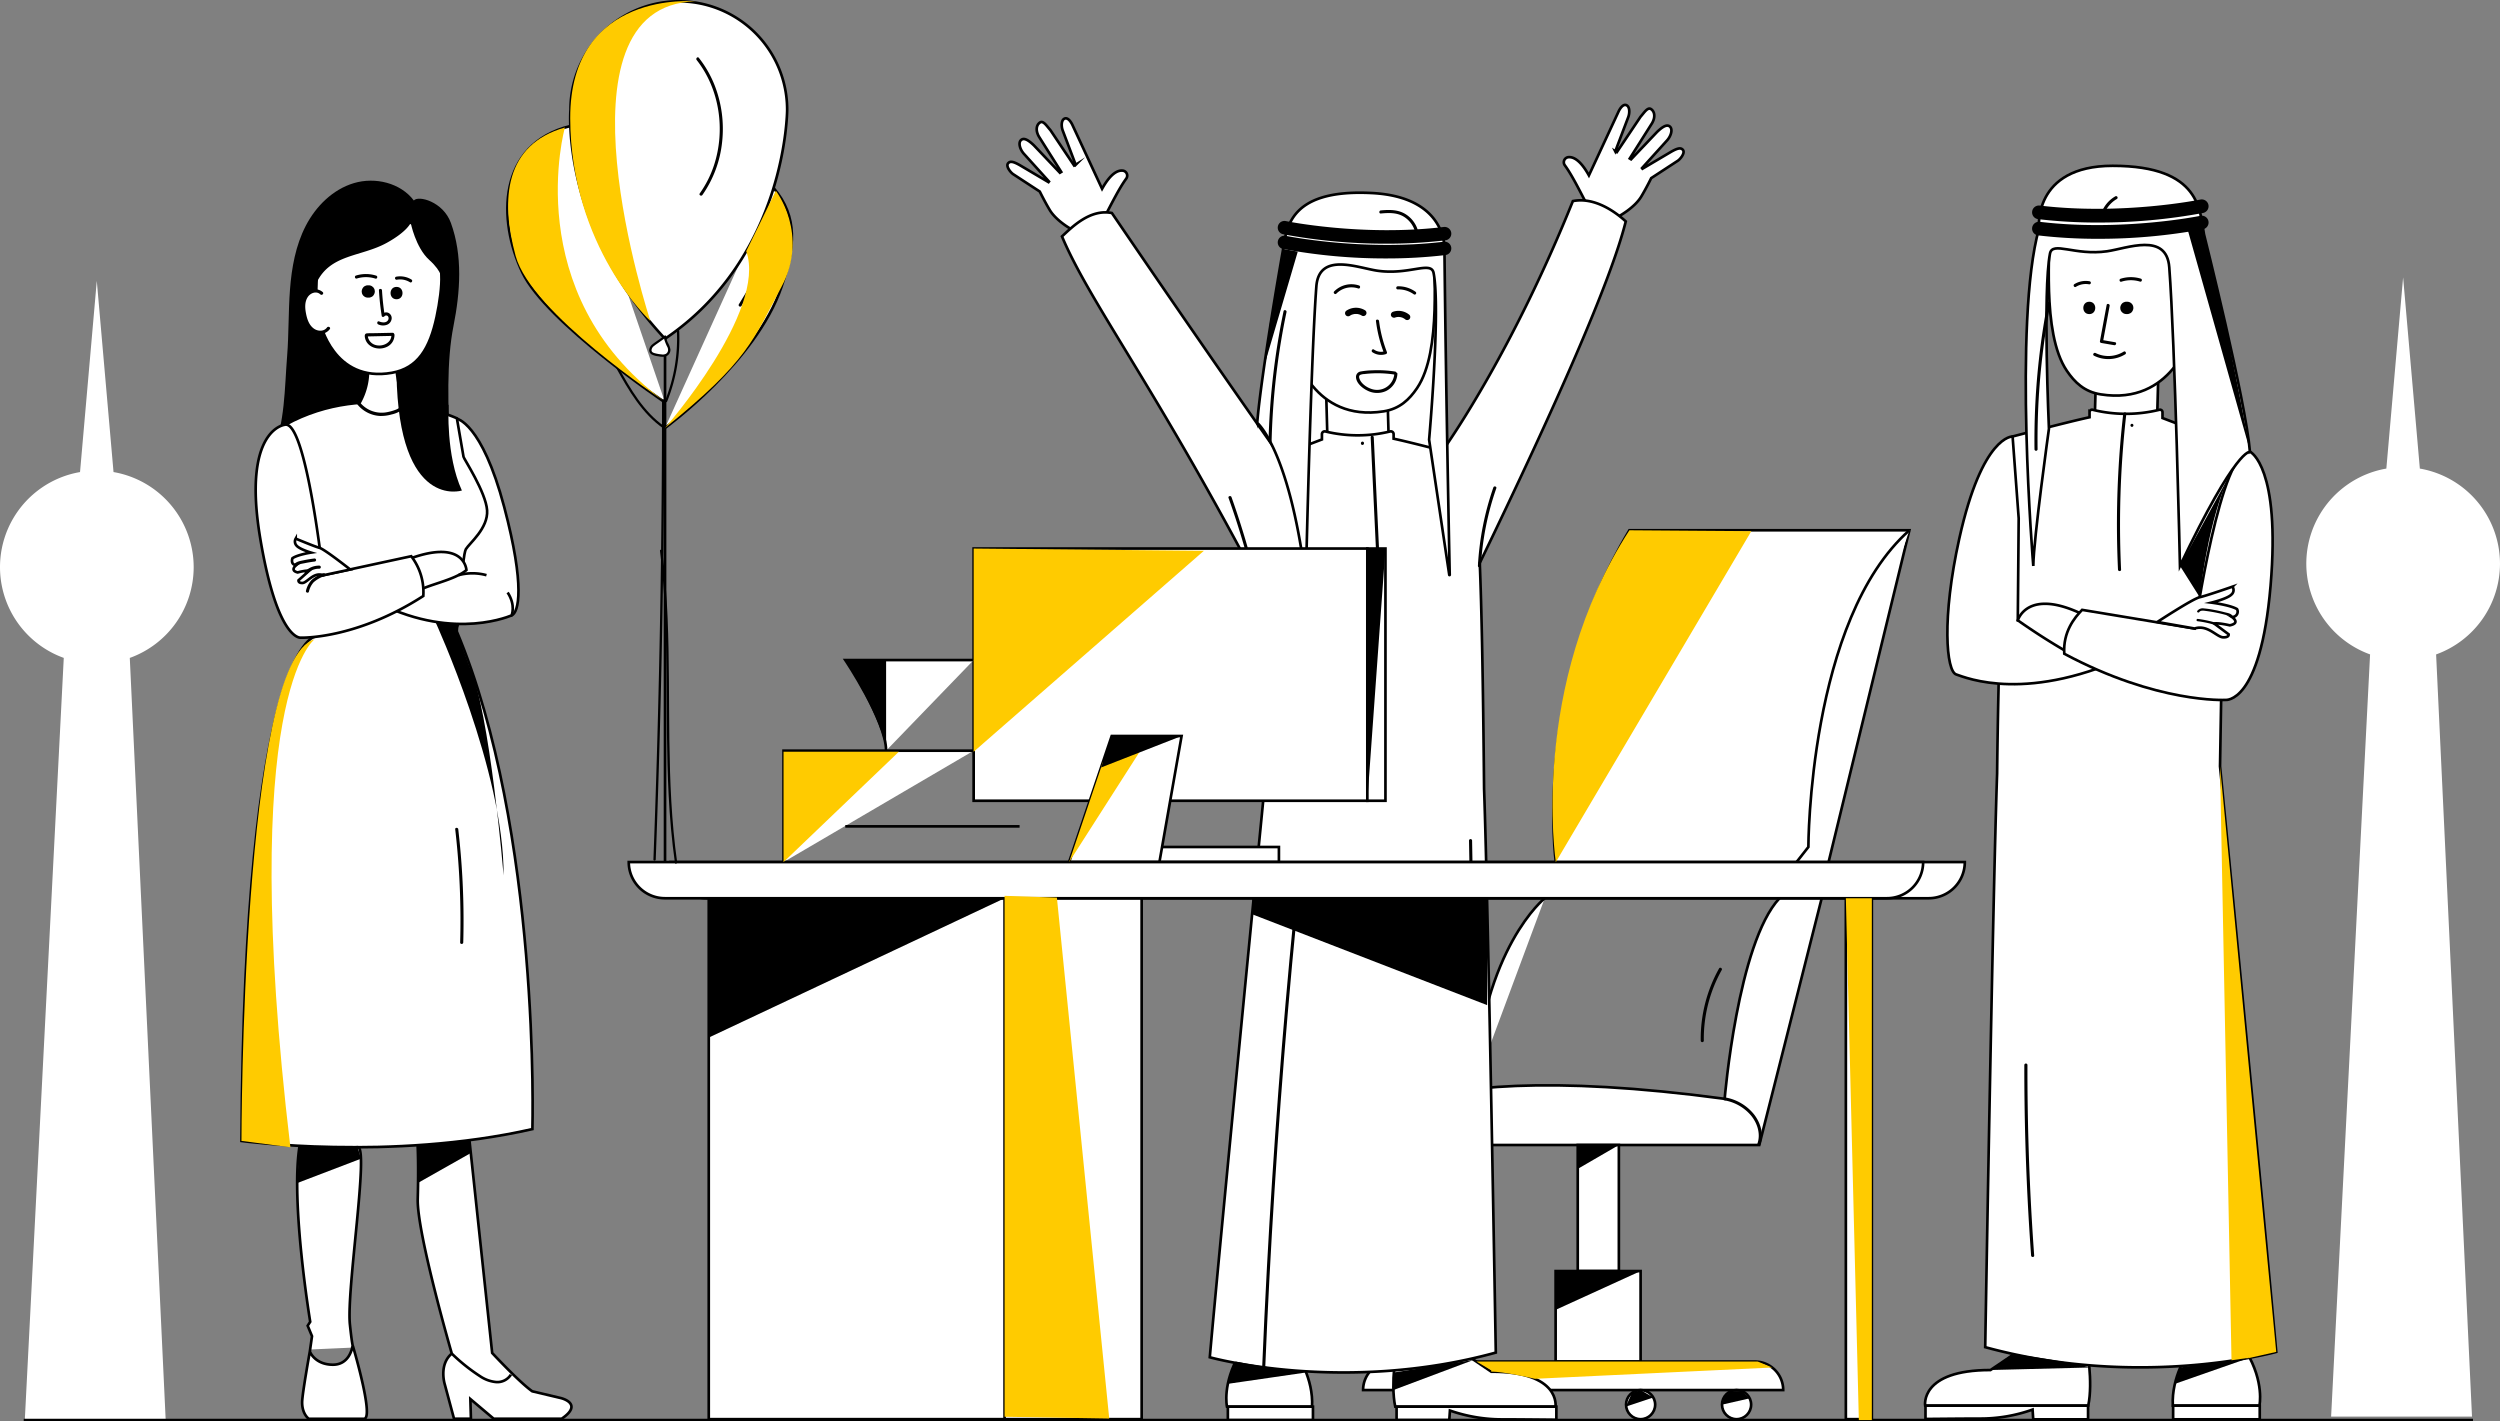 <svg xmlns="http://www.w3.org/2000/svg" viewBox="0 0 936.691 532.585">
  <rect x="0" y="0" width="936.691" height="532.585" fill="#808080" stroke="none"/>
  <g id="_4.الاحتفال_باشهار_الجمعية" data-name="4.الاحتفال باشهار الجمعية" transform="translate(-123.12 -345.784)">
    <g id="Layer_2" transform="translate(123.12 346.284)">
      <path id="Path_7155" data-name="Path 7155" d="M941.477,542.823a36.217,36.217,0,0,0-30.033-35.652l-6.268-71.64-6.28,71.641a36.147,36.147,0,0,0-6.095,69.624L878.2,862.372h52.789L917.539,576.806A36.182,36.182,0,0,0,941.477,542.823Z" transform="translate(-4.787 -332.107)" fill="#fff"/>
      <path id="Path_7156" data-name="Path 7156" d="M195.687,543.953A36.216,36.216,0,0,0,165.655,508.3l-6.268-71.64-6.28,71.64a36.147,36.147,0,0,0-6.095,69.624L132.413,863.5H185.2L171.749,577.936A36.183,36.183,0,0,0,195.687,543.953Z" transform="translate(-123.12 -331.928)" fill="#fff"/>
      <path id="Path_7157" data-name="Path 7157" d="M736.909,634.9l-23.787,94.072H559.03s8.111-35.142,141.114-17.3c0,0,4.866-58.4,20.543-75.151" transform="translate(-53.955 -300.474)" fill="#fff" stroke="#000" stroke-miterlimit="10" stroke-width="1"/>
      <path id="Path_7158" data-name="Path 7158" d="M626.283,636.3s-23.185,18.365-26.6,71.513" transform="translate(-47.505 -300.251)" fill="#fff" stroke="#000" stroke-miterlimit="10" stroke-width="1"/>
      <path id="Path_7159" data-name="Path 7159" d="M626.344,641.635s-8.655-63.773,27.576-124.325H758.814L728.538,641.635" transform="translate(-43.418 -319.131)" fill="#fff" stroke="#000" stroke-miterlimit="10" stroke-width="1"/>
      <path id="Path_7160" data-name="Path 7160" d="M703.65,642.236l4.913-6.257s0-85.139,37.842-118.659" transform="translate(-31.008 -319.13)" fill="#fff" stroke="#000" stroke-miterlimit="10" stroke-width="1"/>
      <rect id="Rectangle_321" data-name="Rectangle 321" width="15.41" height="47.227" transform="translate(591.141 428.51)" fill="#fff" stroke="#000" stroke-miterlimit="10" stroke-width="1"/>
      <rect id="Rectangle_322" data-name="Rectangle 322" width="31.84" height="33.903" transform="translate(582.857 475.738)" fill="#fff" stroke="#000" stroke-miterlimit="10" stroke-width="1"/>
      <path id="Path_7161" data-name="Path 7161" d="M721.305,796.8H563.9a10.686,10.686,0,0,1,10.683-10.683H710.622A10.678,10.678,0,0,1,721.305,796.8Z" transform="translate(-53.182 -276.48)" fill="#fff" stroke="#000" stroke-miterlimit="10" stroke-width="1"/>
      <circle id="Ellipse_33" data-name="Ellipse 33" cx="5.457" cy="5.457" r="5.457" transform="translate(523.625 520.323)" fill="#fff" stroke="#000" stroke-miterlimit="10" stroke-width="1"/>
      <circle id="Ellipse_34" data-name="Ellipse 34" cx="5.457" cy="5.457" r="5.457" transform="translate(609.239 520.323)" fill="#fff" stroke="#000" stroke-miterlimit="10" stroke-width="1"/>
      <circle id="Ellipse_35" data-name="Ellipse 35" cx="5.457" cy="5.457" r="5.457" transform="translate(645.193 520.323)" fill="#fff" stroke="#000" stroke-miterlimit="10" stroke-width="1"/>
      <g id="Group_899" data-name="Group 899" transform="translate(377.452 38.808)">
        <g id="Group_868" data-name="Group 868">
          <path id="Path_7162" data-name="Path 7162" d="M630.558,399.341c1.819-.151,4.472,1.078,7.647,6.836l11.007-23.706c.556-1.275,1.773-3.163,3.047-2.607s1.275,2.85.707,4.426l-4.878,12.873a4.724,4.724,0,0,0,.579.313l8.887-13.267c1.448-1.645,2.665-3.685,3.916-2.885s1.808,2.827.406,5.272l-8.366,13.244c.162.1.324.2.5.313l9.721-10.243c2.132-2.051,3.754-2.978,4.832-2.016s.521,3.314-1,5.087l-9.455,10.451c.1.127.081.093.185.232l10.776-6.373c2.341-1.321,3.661-1.657,4.414-.591s-.869,3.209-1.935,3.963l-10,6.535s-1.807,3.7-3.731,6.906c-2.561,4.264-8.481,7.427-8.481,7.427s-3.325,8.771-6.268,9.814L637.9,417.926c-3.3-6.315-6.037-11.853-8.69-15.5A1.918,1.918,0,0,1,630.558,399.341Z" transform="translate(-420.333 -379.764)" fill="#fff" stroke="#000" stroke-miterlimit="10" stroke-width="1"/>
          <path id="Path_7163" data-name="Path 7163" d="M492.248,403.716c-1.819-.278-4.565.788-7.891,6.8l-11.007-23.706c-.556-1.275-1.773-3.163-3.047-2.607s-1.275,2.85-.707,4.426l4.878,12.873a4.725,4.725,0,0,1-.579.313l-8.887-13.267c-1.448-1.645-2.665-3.685-3.916-2.885s-1.808,2.827-.406,5.272l8.366,13.244c-.162.1-.324.2-.5.313l-9.721-10.243c-2.132-2.051-3.754-2.978-4.832-2.016s-.521,3.314,1,5.087l9.455,10.451c-.1.127-.081.093-.185.232l-10.776-6.373c-2.341-1.321-3.661-1.657-4.415-.591s.869,3.21,1.935,3.963l10,6.535s1.807,3.7,3.731,6.906c2.561,4.264,8.481,7.427,8.481,7.427s3.325,8.771,6.268,9.814l5.168-13.417c3.314-6.315,6.048-11.865,8.7-15.515A1.9,1.9,0,0,0,492.248,403.716Z" transform="translate(-448.883 -379.075)" fill="#fff" stroke="#000" stroke-miterlimit="10" stroke-width="1"/>
          <path id="Path_7164" data-name="Path 7164" d="M538.1,511.488l7.3-82.8,50.205.626,1.321,81.3Z" transform="translate(-434.728 -372.001)" fill="#fff"/>
          <g id="Group_860" data-name="Group 860" transform="translate(82.018 467.959)">
            <path id="Path_7165" data-name="Path 7165" d="M551.8,803.418H519.913s-1.877-8.586,4.785-19.778l21.493.324C546.18,783.953,552.368,792.782,551.8,803.418Z" transform="translate(-519.67 -783.64)" fill="#fff" stroke="#000" stroke-miterlimit="10" stroke-width="1"/>
            <rect id="Rectangle_323" data-name="Rectangle 323" width="31.887" height="5.04" transform="translate(0.58 19.778)" fill="#fff" stroke="#000" stroke-miterlimit="10" stroke-width="1"/>
          </g>
          <g id="Group_861" data-name="Group 861" transform="translate(144.607 463.312)">
            <path id="Path_7166" data-name="Path 7166" d="M574.988,782.318s-2.468,12.78-.6,21.737h60.054s2.051-13.139-24.054-13.1l-16.754-11.32Z" transform="translate(-573.688 -779.63)" fill="#fff" stroke="#000" stroke-miterlimit="10" stroke-width="1"/>
            <path id="Path_7167" data-name="Path 7167" d="M574.73,805.739h19.744l.243-3.58a59.161,59.161,0,0,0,19.778,3.314c5.539,0,20.1.162,20.1.162V800.71H574.73Z" transform="translate(-573.523 -776.285)" fill="#fff" stroke="#000" stroke-miterlimit="10" stroke-width="1"/>
          </g>
          <g id="Group_862" data-name="Group 862" transform="translate(119.478 109.026)">
            <path id="Path_7168" data-name="Path 7168" d="M552.382,488.355,552,474.486l22.93-.626.5,18.04A45.255,45.255,0,0,1,552.382,488.355Z" transform="translate(-552 -473.86)" fill="#fff" stroke="#000" stroke-miterlimit="10" stroke-width="1"/>
          </g>
          <path id="Path_7169" data-name="Path 7169" d="M623.066,546.486c28.573-59.115,49.1-105.566,54.7-127.963-3.777-3.5-11.633-9.235-19.813-7.624-22.177,55.06-45.42,88.742-49.139,93.98a23.443,23.443,0,0,0-4.542-1.692c-5.1-1.3-10.324-2.584-13.487-3.256v-1.7a1.047,1.047,0,0,0-1.3-1.02,51.257,51.257,0,0,1-24.239.012,1.044,1.044,0,0,0-1.321,1.008v1.981s-7.033,2.688-14.692,5.631c-.382.151-.742.324-1.112.487-4.727-6.7-28.77-40.855-62.893-90.955-8.18-1.611-14.924,5.272-18.7,8.771,10.277,24.332,33.856,54.932,71.05,125.194,2.213,14.692,4.229,29.72,4.345,36.5.255,15.364.7,42.639.7,42.639s-16.152,164.5-20.717,215.617c0,0,49.9,13.916,107.165-1.75,0,0-2.816-167.01-4.391-211.214C624.283,588.951,623.738,563.159,623.066,546.486Z" transform="translate(-446.083 -374.868)" fill="#fff" stroke="#000" stroke-miterlimit="10" stroke-width="1"/>
          <g id="Group_867" data-name="Group 867" transform="translate(93.605 32.899)">
            <path id="Path_7170" data-name="Path 7170" d="M542.654,450.2l2.259,2.584c.151-3.638.266-3.882.324-5.84.382-12.572,2.6-18.04,2.6-18.04,3.7-15.387,47.644-3.685,47.644-3.685-.915,8.3,2.931,40.009-6.639,54.133-2.85,4.206-6.454,7.74-12.5,8.69-26.348,4.125-33.115-21.644-33.115-21.644s-9.617,2-9.119-10.277C534.5,446.462,542.654,450.2,542.654,450.2Z" transform="translate(-528.97 -406.126)" fill="#fff" stroke="#000" stroke-miterlimit="10" stroke-width="1"/>
            <g id="Group_864" data-name="Group 864">
              <g id="Group_863" data-name="Group 863">
                <path id="Path_7171" data-name="Path 7171" d="M547.664,551.882a.128.128,0,0,0,.255,0c.255-10.81,1.97-82.822,3.9-108.6.985-13.012,15.538-6.94,22.942-5.886,11.842,1.68,20.068-3.8,20.983.823,2.688,13.661-1.68,62.464-1.68,62.464s5.9,39.638,7.555,50.669a.088.088,0,0,0,.174-.012c-.209-9.826-1.46-71.571-1.981-122.274,0,0,.9-19.28-27.043-20.775-32.744-1.75-32.153,14.622-33.706,22.826,0,0-7.9,44.725-9.4,63.263C529.647,494.342,541.43,503.982,547.664,551.882Z" transform="translate(-529.67 -408.158)" fill="#fff"/>
                <path id="Path_7172" data-name="Path 7172" d="M547.664,551.882a.128.128,0,0,0,.255,0c.255-10.81,1.97-82.822,3.9-108.6.985-13.012,15.538-6.94,22.942-5.886,11.842,1.68,20.068-3.8,20.983.823,2.688,13.661-1.68,62.464-1.68,62.464s5.9,39.638,7.555,50.669a.088.088,0,0,0,.174-.012c-.209-9.826-1.46-71.571-1.981-122.274,0,0,.9-19.28-27.043-20.775-32.744-1.75-32.153,14.622-33.706,22.826,0,0-7.9,44.725-9.4,63.263C529.647,494.342,541.43,503.982,547.664,551.882Z" transform="translate(-529.67 -408.158)" fill="none" stroke="#000" stroke-miterlimit="10" stroke-width="1"/>
              </g>
            </g>
            <g id="Group_865" data-name="Group 865" transform="translate(7.685 16.102)">
              <path id="Path_7173" data-name="Path 7173" d="M577.1,430.577a208.749,208.749,0,0,1-38.792-3.534,2.521,2.521,0,0,1,1.031-4.936c.278.058,28.723,5.84,59.115,2.213a2.521,2.521,0,1,1,.6,5.005A187.2,187.2,0,0,1,577.1,430.577Z" transform="translate(-536.302 -422.055)"/>
            </g>
            <g id="Group_866" data-name="Group 866" transform="translate(7.685 10.576)">
              <path id="Path_7174" data-name="Path 7174" d="M577.1,425.807a208.744,208.744,0,0,1-38.792-3.534,2.521,2.521,0,0,1,1.031-4.936c.278.058,28.723,5.84,59.115,2.213a2.521,2.521,0,1,1,.6,5.005A187.2,187.2,0,0,1,577.1,425.807Z" transform="translate(-536.302 -417.285)"/>
            </g>
          </g>
        </g>
        <g id="Group_870" data-name="Group 870" transform="translate(136.104 123.953)">
          <g id="Group_869" data-name="Group 869">
            <path id="Path_7175" data-name="Path 7175" d="M566.35,487.307q1.321,27.878,2.63,55.755.382,7.943.753,15.885c.035.742,1.193.742,1.159,0q-1.321-27.878-2.63-55.755-.382-7.943-.753-15.885c-.035-.753-1.193-.753-1.159,0Z" transform="translate(-566.349 -486.742)"/>
          </g>
        </g>
        <g id="Group_872" data-name="Group 872" transform="translate(134.405 195.303)">
          <g id="Group_871" data-name="Group 871">
            <path id="Path_7176" data-name="Path 7176" d="M570.545,548.54a21.243,21.243,0,0,1-4.924-.209.607.607,0,0,0-.718.406.587.587,0,0,0,.406.718,22.535,22.535,0,0,0,5.226.243.6.6,0,0,0,.579-.579.564.564,0,0,0-.568-.579Z" transform="translate(-564.883 -548.322)"/>
          </g>
        </g>
        <g id="Group_874" data-name="Group 874" transform="translate(132.455 126.148)">
          <g id="Group_873" data-name="Group 873">
            <path id="Path_7177" data-name="Path 7177" d="M564.347,489.312v-.1a.47.47,0,0,0-.046-.22.39.39,0,0,0-.116-.185.454.454,0,0,0-.185-.116.362.362,0,0,0-.22-.046c-.046.012-.1.012-.151.023a.574.574,0,0,0-.255.151c-.035.035-.058.081-.093.116a.524.524,0,0,0-.081.29v.1a.471.471,0,0,0,.046.22.39.39,0,0,0,.116.185.454.454,0,0,0,.185.116.362.362,0,0,0,.22.046c.046-.012.1-.012.151-.023a.575.575,0,0,0,.255-.151c.035-.035.058-.081.093-.116a.5.5,0,0,0,.081-.29Z" transform="translate(-563.2 -488.637)"/>
          </g>
        </g>
        <g id="Group_876" data-name="Group 876" transform="translate(136.492 80.432)">
          <g id="Group_875" data-name="Group 875">
            <path id="Path_7178" data-name="Path 7178" d="M568.278,449.736a50.31,50.31,0,0,0,3,11.981c.139-.243.266-.475.406-.718a4.591,4.591,0,0,1-4.16-.591c-.614-.429-1.193.579-.579,1a5.713,5.713,0,0,0,5.052.707.587.587,0,0,0,.405-.718,49.537,49.537,0,0,1-2.966-11.679c-.093-.707-1.251-.718-1.159.023Z" transform="translate(-566.684 -449.181)"/>
          </g>
        </g>
        <g id="Group_878" data-name="Group 878" transform="translate(122.266 67.179)">
          <g id="Group_877" data-name="Group 877">
            <path id="Path_7179" data-name="Path 7179" d="M563.877,438.214a9.052,9.052,0,0,0-9.3,2.225c-.521.533.3,1.356.823.823a7.948,7.948,0,0,1,8.18-1.923c.707.232,1.008-.881.3-1.124Z" transform="translate(-554.406 -437.743)"/>
          </g>
        </g>
        <g id="Group_880" data-name="Group 880" transform="translate(145.694 67.96)">
          <g id="Group_879" data-name="Group 879">
            <path id="Path_7180" data-name="Path 7180" d="M575.187,439.579a9.947,9.947,0,0,1,6.048,1.865.572.572,0,0,0,.788-.209.582.582,0,0,0-.209-.788,10.938,10.938,0,0,0-6.628-2.028c-.742.023-.753,1.182,0,1.159Z" transform="translate(-574.626 -438.417)"/>
          </g>
        </g>
        <g id="Group_882" data-name="Group 882" transform="translate(130.612 99.391)">
          <g id="Group_881" data-name="Group 881">
            <path id="Path_7181" data-name="Path 7181" d="M576.279,466.061a42.416,42.416,0,0,0-8.655-.463,27.1,27.1,0,0,0-4.218.429,2.046,2.046,0,0,0-1.8,2.062c.046,2.271,2.364,4.183,4.229,5.087a8.03,8.03,0,0,0,7.091.151,7.607,7.607,0,0,0,4.194-6.373c.046-.742-1.112-.742-1.159,0a6.472,6.472,0,0,1-8.655,5.585c-1.808-.614-3.8-1.993-4.426-3.882-.162-.5-.209-1.043.3-1.344a4.425,4.425,0,0,1,1.6-.324c1.124-.139,2.248-.22,3.372-.267a41.961,41.961,0,0,1,7.809.452c.741.116,1.054-1,.313-1.112Z" transform="translate(-561.61 -465.544)"/>
          </g>
        </g>
        <g id="Group_884" data-name="Group 884" transform="translate(126.441 75.997)">
          <g id="Group_883" data-name="Group 883">
            <path id="Path_7182" data-name="Path 7182" d="M565.541,446.288a6.5,6.5,0,0,0-6.952.151,1.161,1.161,0,0,0,1.17,2,4.585,4.585,0,0,1,.6-.359,1.064,1.064,0,0,0,.162-.081c.151-.07-.012-.023-.035.012.035-.058.266-.1.336-.116a6.551,6.551,0,0,1,.684-.174c.012,0,.174-.023.174-.023s-.243.023-.046.012c.127-.012.266-.023.394-.023.243-.012.475.012.707.023.162.012-.209-.035-.046-.012l.174.035c.116.023.232.046.348.081a2.845,2.845,0,0,1,.336.1c.058.023.116.035.162.058.023.012.209.081.07.023s.035.023.07.035a1.064,1.064,0,0,1,.162.081c.116.058.232.127.348.2a1.167,1.167,0,0,0,1.587-.417,1.186,1.186,0,0,0-.406-1.611Z" transform="translate(-558.01 -445.354)"/>
          </g>
        </g>
        <g id="Group_886" data-name="Group 886" transform="translate(143.669 77.15)">
          <g id="Group_885" data-name="Group 885">
            <path id="Path_7183" data-name="Path 7183" d="M574.375,448.9a5.506,5.506,0,0,1,.579-.174c.1-.023.2-.035.3-.058.162-.023-.023.012-.081.012.046,0,.1-.012.151-.012a3.6,3.6,0,0,1,.614-.012,2.458,2.458,0,0,1,.3.023c.046,0,.1.012.151.012-.116,0-.22-.035-.046,0a5.439,5.439,0,0,1,.591.139c.093.035.2.058.29.093.046.023.093.035.139.058.139.058-.208-.093-.069-.023.185.093.359.174.545.29.081.058.174.1.255.162.023.023.174.127.035.023s.046.046.058.058a1.187,1.187,0,0,0,1.634,0,1.164,1.164,0,0,0,0-1.634,6.3,6.3,0,0,0-6.083-1.17,1.192,1.192,0,0,0-.811,1.425,1.214,1.214,0,0,0,1.448.788Z" transform="translate(-572.879 -446.349)"/>
          </g>
        </g>
        <g id="Group_888" data-name="Group 888" transform="translate(139.349 39.368)">
          <g id="Group_887" data-name="Group 887">
            <path id="Path_7184" data-name="Path 7184" d="M583.8,422.21a10.67,10.67,0,0,0-4.565-6.743c-2.862-1.912-6.234-1.877-9.524-1.564-.742.07-.742,1.228,0,1.159,3.024-.278,6.118-.406,8.783,1.3a9.56,9.56,0,0,1,4.194,6.164c.139.73,1.251.417,1.112-.313Z" transform="translate(-569.15 -413.741)"/>
          </g>
        </g>
        <g id="Group_890" data-name="Group 890" transform="translate(97.834 76.887)">
          <g id="Group_889" data-name="Group 889">
            <path id="Path_7185" data-name="Path 7185" d="M534.479,495.178a269.918,269.918,0,0,1,3.592-37.784q.886-5.3,1.993-10.544c.151-.73-.962-1.043-1.112-.313a271.294,271.294,0,0,0-5.144,37.773q-.348,5.423-.487,10.868c-.023.742,1.136.742,1.159,0Z" transform="translate(-533.32 -446.121)"/>
          </g>
        </g>
        <g id="Group_892" data-name="Group 892" transform="translate(82.815 146.556)">
          <g id="Group_891" data-name="Group 891">
            <path id="Path_7186" data-name="Path 7186" d="M529.954,536.642a32.725,32.725,0,0,0-1.182-6.767c-.626-2.422-1.333-4.82-2.039-7.218q-2.4-8.082-5.226-16.013c-.243-.7-1.367-.394-1.112.313q2.781,7.8,5.145,15.735c.707,2.375,1.4,4.75,2.028,7.149a32.375,32.375,0,0,1,1.228,6.8c.035.742,1.193.753,1.159,0Z" transform="translate(-520.358 -506.25)"/>
          </g>
        </g>
        <g id="Group_894" data-name="Group 894" transform="translate(176.285 142.941)">
          <g id="Group_893" data-name="Group 893">
            <path id="Path_7187" data-name="Path 7187" d="M602.177,532.838a105.535,105.535,0,0,1,5.747-29c.243-.707-.869-1.008-1.112-.313a106.82,106.82,0,0,0-5.782,29.314c-.058.753,1.1.741,1.147,0Z" transform="translate(-601.028 -503.13)"/>
          </g>
        </g>
        <g id="Group_896" data-name="Group 896" transform="translate(95.446 302.721)">
          <g id="Group_895" data-name="Group 895">
            <path id="Path_7188" data-name="Path 7188" d="M532.419,811.366q1.373-33.231,3.488-66.438,2.1-33.022,4.924-66.009,1.6-18.666,3.441-37.332c.07-.742-1.089-.742-1.159,0q-3.25,33.109-5.782,66.276-2.5,33-4.287,66.056-1.008,18.718-1.784,37.448c-.035.753,1.124.753,1.159,0Z" transform="translate(-531.259 -641.03)"/>
          </g>
        </g>
        <g id="Group_898" data-name="Group 898" transform="translate(172.95 275.09)">
          <g id="Group_897" data-name="Group 897">
            <path id="Path_7189" data-name="Path 7189" d="M598.15,617.747q.313,17.484.614,34.969a.58.58,0,0,0,1.159,0q-.313-17.484-.614-34.969a.579.579,0,0,0-1.159,0Z" transform="translate(-598.15 -617.182)"/>
          </g>
        </g>
      </g>
      <path id="Path_7190" data-name="Path 7190" d="M793.183,584.235c-3.175-1.147-11.216-1.078-12.05,1.761s-.881,6,1.3,6.292c2.931.382,8.794-.44,11.378-.29C796.485,592.149,796.358,585.394,793.183,584.235Z" transform="translate(-18.798 -308.623)" fill="#fff"/>
      <g id="Group_936" data-name="Group 936" transform="translate(721.268 61.63)">
        <g id="Group_909" data-name="Group 909">
          <g id="Group_900" data-name="Group 900" transform="translate(92.8 444.396)">
            <path id="Path_7191" data-name="Path 7191" d="M825.745,803.138H858.2s1.912-8.76-4.866-20.138l-21.864.336S825.177,792.327,825.745,803.138Z" transform="translate(-825.709 -783)" fill="#fff" stroke="#000" stroke-miterlimit="10" stroke-width="1"/>
            <rect id="Rectangle_324" data-name="Rectangle 324" width="32.454" height="5.121" transform="translate(0.152 20.138)" fill="#fff" stroke="#000" stroke-miterlimit="10" stroke-width="1"/>
          </g>
          <g id="Group_901" data-name="Group 901" transform="translate(0 439.68)">
            <path id="Path_7192" data-name="Path 7192" d="M806.149,781.664s2.514,13.023.614,22.131H745.655s-2.086-13.383,24.483-13.348l17.044-11.517Z" transform="translate(-745.617 -778.93)" fill="#fff" stroke="#000" stroke-miterlimit="10" stroke-width="1"/>
            <path id="Path_7193" data-name="Path 7193" d="M806.66,805.511H786.128l-.243-3.661a57.982,57.982,0,0,1-19.894,3.372c-5.631,0-20.23.151-20.23.151V800.39h60.911v5.121Z" transform="translate(-745.594 -775.525)" fill="#fff" stroke="#000" stroke-miterlimit="10" stroke-width="1"/>
          </g>
          <g id="Group_902" data-name="Group 902" transform="translate(63.568 77.237)">
            <path id="Path_7194" data-name="Path 7194" d="M823.943,480.87l.382-14.113-23.336-.637-.51,18.353A45.982,45.982,0,0,0,823.943,480.87Z" transform="translate(-800.48 -466.12)" fill="#fff" stroke="#000" stroke-miterlimit="10" stroke-width="1"/>
          </g>
          <g id="Group_903" data-name="Group 903" transform="translate(22.54 91.367)">
            <path id="Path_7195" data-name="Path 7195" d="M831.5,479.248v2.2s25.873,9.918,32.79,12.687c0,0-10.243,58.8-10.509,74.433s-.73,43.381-.73,43.381,16.43,167.37,21.065,219.394c0,0-50.773,14.159-109.042-1.773,0,0,2.862-169.93,4.461-214.91,0,0,.892-96.61,5.793-126.295,0,0,20.868-5.5,28.839-7.207v-1.912a.926.926,0,0,1,1.147-.9,52.187,52.187,0,0,0,25,.012A.933.933,0,0,1,831.5,479.248Z" transform="translate(-765.07 -478.315)" fill="#fff" stroke="#000" stroke-miterlimit="10" stroke-width="1"/>
          </g>
          <path id="Path_7196" data-name="Path 7196" d="M777.276,486.99s-11.32-.66-19.964,38.2c-6.662,29.986-4.866,49.73-1.182,50.947s26.974,11.228,67.319-8.227l-4.785-6.743-39.441-5.307.336-38.2Z" transform="translate(-744.471 -385.572)" fill="#fff" stroke="#000" stroke-miterlimit="10" stroke-width="1"/>
          <path id="Path_7197" data-name="Path 7197" d="M800.01,545.077c-20.926-10.138-24.39,2.213-24.39,2.213,6.4,4.484,12.421,8.319,18.064,11.575A110.556,110.556,0,0,0,800.01,545.077Z" transform="translate(-740.856 -376.989)" fill="#fff" stroke="#000" stroke-miterlimit="10" stroke-width="1"/>
          <path id="Path_7198" data-name="Path 7198" d="M860.352,491.978c-10.961-2.341-20.856,66.183-20.856,66.183l-42.164-7c-2.862,2.932-7.219,8.285-6.686,16.442,34.957,18.7,60.367,17.3,60.367,17.3s13.139,1.819,16.928-42.755S860.352,491.978,860.352,491.978Z" transform="translate(-738.479 -384.79)" fill="#fff" stroke="#000" stroke-miterlimit="10" stroke-width="1"/>
          <path id="Path_7199" data-name="Path 7199" d="M820.73,548.782s13.267-8.7,15.885-9.281,12.27-3.951,12.27-3.951a2.2,2.2,0,0,1-.429,2.989c-1.564,1.564-7.45,2.989-7.45,2.989s6.883.857,9.582,2.422a1.991,1.991,0,0,1-1.947,2.943s3.511,2.271-.765,3.14c0,0-4.218-1-5.84-.672l5.411,4.032s.29,1.228-2.086,1.135-5.793-4.89-10.66-3.3Z" transform="translate(-733.699 -377.867)" fill="#fff" stroke="#000" stroke-miterlimit="10" stroke-width="1"/>
          <g id="Group_908" data-name="Group 908" transform="translate(37.737)">
            <path id="Path_7200" data-name="Path 7200" d="M839.394,444.215l-2.306,2.63c-.162-3.7-.266-3.939-.324-5.944-.394-12.792-2.642-18.365-2.642-18.365-3.754-15.654-48.479-3.742-48.479-3.742.927,8.447-2.978,40.716,6.755,55.083,2.9,4.287,6.57,7.879,12.722,8.841,26.8,4.194,33.694-22.026,33.694-22.026s9.779,2.039,9.281-10.451C847.69,440.415,839.394,444.215,839.394,444.215Z" transform="translate(-777.007 -397.081)" fill="#fff" stroke="#000" stroke-miterlimit="10" stroke-width="1"/>
            <g id="Group_905" data-name="Group 905">
              <g id="Group_904" data-name="Group 904">
                <path id="Path_7201" data-name="Path 7201" d="M835.962,549.369s-1.865-83.494-4.009-111.893c-1-13.244-15.816-7.068-23.336-5.99-12.05,1.7-20.427-3.87-21.354.834-2.734,13.9-.394,65.65-.394,65.65s-5.747,41.156-5.863,51.41c0,0-7.589-91.662,2.132-126.388,0,0-2.514-23.533,27.611-23.533,33.37,0,32.628,17.264,34.2,25.618,0,0,15.723,62.707,17.241,81.582C862.206,506.648,857.223,504.69,835.962,549.369Z" transform="translate(-778.186 -399.46)" fill="#fff"/>
                <path id="Path_7202" data-name="Path 7202" d="M835.962,549.369s-1.865-83.494-4.009-111.893c-1-13.244-15.816-7.068-23.336-5.99-12.05,1.7-20.427-3.87-21.354.834-2.734,13.9-.394,65.65-.394,65.65s-5.747,41.156-5.863,51.41c0,0-7.589-91.662,2.132-126.388,0,0-2.514-23.533,27.611-23.533,33.37,0,32.628,17.264,34.2,25.618,0,0,15.723,62.707,17.241,81.582C862.206,506.648,857.223,504.69,835.962,549.369Z" transform="translate(-778.186 -399.46)" fill="none" stroke="#000" stroke-miterlimit="10" stroke-width="1"/>
              </g>
            </g>
            <g id="Group_906" data-name="Group 906" transform="translate(2.384 18.684)">
              <path id="Path_7203" data-name="Path 7203" d="M804.838,424.246a213.013,213.013,0,0,0,39.476-3.592,2.562,2.562,0,0,0-1.043-5.017c-.29.058-29.233,5.944-60.158,2.248a2.562,2.562,0,1,0-.614,5.087A188.853,188.853,0,0,0,804.838,424.246Z" transform="translate(-780.243 -415.586)"/>
            </g>
            <g id="Group_907" data-name="Group 907" transform="translate(2.384 12.59)">
              <path id="Path_7204" data-name="Path 7204" d="M804.838,418.986a213.013,213.013,0,0,0,39.476-3.592,2.562,2.562,0,0,0-1.043-5.017c-.29.058-29.233,5.944-60.158,2.248a2.562,2.562,0,1,0-.614,5.087A188.853,188.853,0,0,0,804.838,418.986Z" transform="translate(-780.243 -410.326)"/>
            </g>
          </g>
        </g>
        <g id="Group_911" data-name="Group 911" transform="translate(101.933 165.814)">
          <g id="Group_910" data-name="Group 910">
            <path id="Path_7205" data-name="Path 7205" d="M846.868,545.409c-.5-.962-1.923-1.124-2.862-1.367-1.356-.359-2.711-.66-4.09-.915a34.661,34.661,0,0,0-3.766-.544,2.593,2.593,0,0,0-2.48.915c-.324.452.429.892.753.44.533-.753,1.773-.487,2.538-.394,1.066.139,2.132.313,3.2.51,1.02.2,2.028.417,3.036.672.544.139,1.078.278,1.622.44.464.127,1.066.22,1.309.684.243.5,1,.058.741-.44Z" transform="translate(-833.591 -542.568)"/>
          </g>
        </g>
        <g id="Group_913" data-name="Group 913" transform="translate(101.711 169.753)">
          <g id="Group_912" data-name="Group 912">
            <path id="Path_7206" data-name="Path 7206" d="M840.723,547.442a40.005,40.005,0,0,0-6.882-1.472c-.232-.035-.429.22-.44.44a.456.456,0,0,0,.44.44,39.315,39.315,0,0,1,6.651,1.437.439.439,0,0,0,.232-.846Z" transform="translate(-833.4 -545.967)"/>
          </g>
        </g>
        <g id="Group_915" data-name="Group 915" transform="translate(59.303 50.923)">
          <g id="Group_914" data-name="Group 914">
            <path id="Path_7207" data-name="Path 7207" d="M799.036,448.045c2.978,0,2.989-4.635,0-4.635s-2.989,4.635,0,4.635Z" transform="translate(-796.799 -443.41)"/>
          </g>
        </g>
        <g id="Group_917" data-name="Group 917" transform="translate(73.137 50.922)">
          <g id="Group_916" data-name="Group 916">
            <path id="Path_7208" data-name="Path 7208" d="M811.359,443.41h-.313a1.8,1.8,0,0,0-.892.2,1.739,1.739,0,0,0-.742.475,2.559,2.559,0,0,0-.672,1.634c.023.209.058.406.081.614a2.439,2.439,0,0,0,.591,1.02l.464.359a2.3,2.3,0,0,0,1.17.313h.313a1.8,1.8,0,0,0,.892-.2,1.74,1.74,0,0,0,.742-.475,2.559,2.559,0,0,0,.672-1.634c-.023-.209-.058-.406-.081-.614a2.439,2.439,0,0,0-.591-1.02l-.464-.359a2.457,2.457,0,0,0-1.17-.313Z" transform="translate(-808.739 -443.409)"/>
          </g>
        </g>
        <g id="Group_919" data-name="Group 919" transform="translate(55.679 43.13)">
          <g id="Group_918" data-name="Group 918">
            <path id="Path_7209" data-name="Path 7209" d="M794.527,438.892a6.938,6.938,0,0,1,4.855-.95.6.6,0,0,0,.718-.406.587.587,0,0,0-.406-.718,8.126,8.126,0,0,0-5.747,1.066c-.637.406-.058,1.4.579,1.008Z" transform="translate(-793.671 -436.684)"/>
          </g>
        </g>
        <g id="Group_921" data-name="Group 921" transform="translate(72.876 41.712)">
          <g id="Group_920" data-name="Group 920">
            <path id="Path_7210" data-name="Path 7210" d="M809.228,437.163a11.533,11.533,0,0,1,6.94-.035c.718.22,1.02-.892.313-1.112a12.764,12.764,0,0,0-7.566.035c-.707.22-.406,1.344.313,1.112Z" transform="translate(-808.513 -435.46)"/>
          </g>
        </g>
        <path id="Path_7211" data-name="Path 7211" d="M810.353,458.215c-3.175-1.147-11.216-1.078-12.05,1.761s-.881,6,1.3,6.292c2.931.382,8.794-.44,11.378-.29C813.667,466.129,813.528,459.374,810.353,458.215Z" transform="translate(-737.342 -390.248)" fill="#fff"/>
        <g id="Group_923" data-name="Group 923" transform="translate(65.958 11.355)">
          <g id="Group_922" data-name="Group 922">
            <path id="Path_7212" data-name="Path 7212" d="M803.687,416.131a10.6,10.6,0,0,1,4.762-5.793.577.577,0,0,0-.579-1,11.788,11.788,0,0,0-5.3,6.489c-.232.7.881,1.008,1.112.3Z" transform="translate(-802.543 -409.26)"/>
          </g>
        </g>
        <g id="Group_925" data-name="Group 925" transform="translate(40.989 50.971)">
          <g id="Group_924" data-name="Group 924">
            <path id="Path_7213" data-name="Path 7213" d="M785.867,443.867a273.16,273.16,0,0,0-4.739,42.639q-.191,6.083-.116,12.189a.58.58,0,0,0,1.159,0,271.994,271.994,0,0,1,2.816-42.639q.869-5.961,2-11.876c.139-.73-.985-1.043-1.124-.313Z" transform="translate(-780.993 -443.451)"/>
          </g>
        </g>
        <g id="Group_927" data-name="Group 927" transform="translate(37.196 336.364)">
          <g id="Group_926" data-name="Group 926">
            <path id="Path_7214" data-name="Path 7214" d="M777.72,690.327q-.035,27.791,1.518,55.547.452,7.908,1.02,15.8c.058.742,1.217.742,1.159,0q-2.016-27.721-2.422-55.512-.122-7.925-.1-15.839a.585.585,0,0,0-1.17,0Z" transform="translate(-777.719 -689.762)"/>
          </g>
        </g>
        <g id="Group_929" data-name="Group 929" transform="translate(71.899 92.404)">
          <g id="Group_928" data-name="Group 928">
            <path id="Path_7215" data-name="Path 7215" d="M810.022,479.766a365.338,365.338,0,0,0-2.329,45.443c.046,4.3.174,8.586.371,12.884.035.742,1.193.742,1.159,0a365.781,365.781,0,0,1,.73-45.5q.5-6.431,1.24-12.826c.081-.742-1.078-.742-1.17,0Z" transform="translate(-807.67 -479.21)"/>
          </g>
        </g>
        <g id="Group_931" data-name="Group 931" transform="translate(76.962 96.656)">
          <g id="Group_930" data-name="Group 930">
            <path id="Path_7216" data-name="Path 7216" d="M812.6,484.039a.58.58,0,0,0,0-1.159.58.58,0,0,0,0,1.159Z" transform="translate(-812.04 -482.88)"/>
          </g>
        </g>
        <g id="Group_933" data-name="Group 933" transform="translate(63.011 69.53)">
          <g id="Group_932" data-name="Group 932">
            <path id="Path_7217" data-name="Path 7217" d="M800.29,461.081a12.028,12.028,0,0,0,11.7-.521c.626-.394.046-1.4-.579-1a10.86,10.86,0,0,1-10.532.521c-.672-.336-1.251.66-.591,1Z" transform="translate(-799.999 -459.468)"/>
          </g>
        </g>
        <g id="Group_935" data-name="Group 935" transform="translate(65.525 51.737)">
          <g id="Group_934" data-name="Group 934">
            <path id="Path_7218" data-name="Path 7218" d="M804.684,444.527l-2.5,13.487a.591.591,0,0,0,.406.718c1.645.278,3.279.568,4.924.846.73.127,1.043-.985.313-1.112-1.645-.278-3.279-.568-4.924-.846.139.243.266.475.405.718l2.5-13.487c.127-.742-.985-1.054-1.124-.324Z" transform="translate(-802.169 -444.112)"/>
          </g>
        </g>
      </g>
      <rect id="Rectangle_325" data-name="Rectangle 325" width="147.499" height="94.501" transform="translate(364.807 205.026)" fill="#fff" stroke="#000" stroke-miterlimit="10" stroke-width="1"/>
      <path id="Path_7219" data-name="Path 7219" d="M499.036,619.73h43.775v5.654H498.04" transform="translate(-63.632 -302.88)" fill="#fff" stroke="#000" stroke-miterlimit="10" stroke-width="1"/>
      <path id="Path_7220" data-name="Path 7220" d="M484.8,583.83,468.83,631.08h33.845l8.308-47.25Z" transform="translate(-68.267 -308.577)" fill="#fff" stroke="#000" stroke-miterlimit="10" stroke-width="1"/>
      <path id="Path_7221" data-name="Path 7221" d="M444.556,559.28h-48.1s15.294,22.756,15.294,33.961" transform="translate(-79.75 -312.472)" fill="#fff" stroke="#000" stroke-miterlimit="10" stroke-width="1"/>
      <path id="Path_7222" data-name="Path 7222" d="M447.725,588.59H376.49v41.735" transform="translate(-82.918 -307.821)" fill="#fff" stroke="#000" stroke-miterlimit="10" stroke-width="1"/>
      <line id="Line_161" data-name="Line 161" x2="65.303" transform="translate(316.71 309.121)" fill="#fff" stroke="#000" stroke-miterlimit="10" stroke-width="1"/>
      <path id="Path_7223" data-name="Path 7223" d="M352.31,636.3V831.478h162.2V636.3" transform="translate(-86.755 -300.251)" fill="#fff" stroke="#000" stroke-miterlimit="10" stroke-width="1"/>
      <line id="Line_162" data-name="Line 162" y2="196.8" transform="translate(376.393 334.427)" fill="#fff" stroke="#000" stroke-miterlimit="10" stroke-width="1"/>
      <rect id="Rectangle_326" data-name="Rectangle 326" width="9.733" height="196.8" transform="translate(691.598 334.427)" fill="#fff" stroke="#000" stroke-miterlimit="10" stroke-width="1"/>
      <path id="Path_7224" data-name="Path 7224" d="M339.92,624.61H824.892a13.539,13.539,0,0,1-13.545,13.545H353.465A13.539,13.539,0,0,1,339.92,624.61Z" transform="translate(-88.721 -302.106)" fill="#fff" stroke="#000" stroke-miterlimit="10" stroke-width="1"/>
      <path id="Path_7225" data-name="Path 7225" d="M326.44,624.61H811.412a13.539,13.539,0,0,1-13.545,13.545H339.985A13.547,13.547,0,0,1,326.44,624.61Z" transform="translate(-90.86 -302.106)" fill="#fff" stroke="#000" stroke-miterlimit="10" stroke-width="1"/>
      <path id="Path_7226" data-name="Path 7226" d="M346.259,490.153s-44.447-29.963-53.4-48.618c-9.42-19.628-9.385-48.131,17.936-54.956" transform="translate(-97.088 -339.874)" fill="#fff" stroke="#000" stroke-miterlimit="10" stroke-width="1"/>
      <path id="Path_7227" data-name="Path 7227" d="M338.17,496.521s34.065-24.714,43.612-52.8c5.017-14.75,6.361-26.082-2.943-37.1" transform="translate(-88.998 -336.694)" fill="#fff" stroke="#000" stroke-miterlimit="10" stroke-width="1"/>
      <path id="Path_7228" data-name="Path 7228" d="M343.035,668.623V472.692c-39.267-42.036-35.421-85.834-35.421-85.834a40.588,40.588,0,0,1,81.176,0s0,54.956-45.756,85.834" transform="translate(-93.863 -346.27)" fill="#fff" stroke="#000" stroke-miterlimit="10" stroke-width="1"/>
      <g id="Group_938" data-name="Group 938" transform="translate(243.257 125.173)">
        <path id="Path_7229" data-name="Path 7229" d="M338.966,454.69c-1.251.892-2.5,1.773-3.754,2.665a4.9,4.9,0,0,0-1.483,1.4,1.731,1.731,0,0,0,.023,1.935,2.292,2.292,0,0,0,1.17.614,13.629,13.629,0,0,0,3.418.51A2.166,2.166,0,0,0,340.3,458.7c-.718-1.506-1.425-3.152-1.332-4.009" transform="translate(-333.005 -454.24)" fill="#fff"/>
        <g id="Group_937" data-name="Group 937">
          <path id="Path_7230" data-name="Path 7230" d="M338.806,454.381c-.8.568-1.587,1.135-2.387,1.692-.73.521-1.506,1.008-2.19,1.587a3.034,3.034,0,0,0-1.147,1.877,1.861,1.861,0,0,0,.846,1.865,6.637,6.637,0,0,0,2.5.718,7.565,7.565,0,0,0,2.549.139,2.631,2.631,0,0,0,2.028-2.711,7.963,7.963,0,0,0-.927-2.468,5.387,5.387,0,0,1-.626-2.341c.046-.556-.823-.556-.869,0a4.284,4.284,0,0,0,.3,1.657,19.4,19.4,0,0,0,.846,2.039,2.47,2.47,0,0,1,.371,1.611,1.771,1.771,0,0,1-.776,1.147,2.671,2.671,0,0,1-1.726.209,13.78,13.78,0,0,1-2.375-.417c-.614-.162-1.275-.382-1.3-1.124a2.107,2.107,0,0,1,.915-1.587c.66-.556,1.414-1.031,2.12-1.541.753-.533,1.518-1.078,2.271-1.611.463-.313.023-1.066-.429-.742Z" transform="translate(-333.065 -454.301)"/>
        </g>
      </g>
      <g id="Group_940" data-name="Group 940" transform="translate(230.855 136.801)">
        <g id="Group_939" data-name="Group 939">
          <path id="Path_7231" data-name="Path 7231" d="M340.458,486.784c-7.786-5.4-12.792-14.113-17.287-22.235-.266-.487-1.02-.046-.753.44,4.577,8.261,9.675,17.056,17.6,22.548.463.313.9-.44.44-.753Z" transform="translate(-322.361 -464.337)"/>
        </g>
      </g>
      <g id="Group_942" data-name="Group 942" transform="translate(249.112 123.085)">
        <g id="Group_941" data-name="Group 941">
          <path id="Path_7232" data-name="Path 7232" d="M338.989,479.323a63.131,63.131,0,0,0,4.507-26.406c-.023-.556-.892-.556-.869,0a62.407,62.407,0,0,1-4.472,26.174c-.22.521.626.753.834.232Z" transform="translate(-338.119 -452.5)"/>
        </g>
      </g>
      <g id="Group_944" data-name="Group 944" transform="translate(244.815 149.086)">
        <g id="Group_943" data-name="Group 943">
          <path id="Path_7233" data-name="Path 7233" d="M335.291,647.385q1.251-33.474,2.016-66.948.765-33.63,1.043-67.261.156-18.91.151-37.819a.435.435,0,0,0-.869,0q0,33.491-.487,66.983-.487,33.63-1.471,67.261-.556,18.909-1.263,37.807c-.012.545.857.533.881-.023Z" transform="translate(-334.41 -474.94)"/>
        </g>
      </g>
      <g id="Group_946" data-name="Group 946" transform="translate(247.279 205.459)">
        <g id="Group_945" data-name="Group 945">
          <path id="Path_7234" data-name="Path 7234" d="M342.971,640.673c-4.264-30.264-2.317-60.9-3.569-91.338-.348-8.47-.95-16.917-1.993-25.328-.07-.545-.939-.556-.869,0,3.743,30.369,1.692,61.015,3.244,91.5.429,8.493,1.159,16.974,2.352,25.4.07.556.9.324.834-.232Z" transform="translate(-336.537 -523.594)"/>
        </g>
      </g>
      <rect id="Rectangle_327" data-name="Rectangle 327" width="6.79" height="94.501" transform="translate(512.305 205.026)" fill="#fff" stroke="#000" stroke-miterlimit="10" stroke-width="1"/>
      <g id="Group_948" data-name="Group 948" transform="translate(594.161 222.471)">
        <g id="Group_947" data-name="Group 947">
          <path id="Path_7235" data-name="Path 7235" d="M652.7,538.559a136.651,136.651,0,0,0-16.36,54.9,133.858,133.858,0,0,0-.3,16.279c.035.742,1.193.742,1.159,0a134.785,134.785,0,0,1,1.854-28.561,137.283,137.283,0,0,1,7.717-27.321,132.919,132.919,0,0,1,6.94-14.7c.359-.66-.649-1.24-1.008-.591Z" transform="translate(-635.916 -538.275)"/>
        </g>
      </g>
      <g id="Group_950" data-name="Group 950" transform="translate(637.216 362.081)">
        <g id="Group_949" data-name="Group 949">
          <path id="Path_7236" data-name="Path 7236" d="M679.952,659.049a54.034,54.034,0,0,0-6.871,27.055.58.58,0,0,0,1.159,0,52.842,52.842,0,0,1,6.709-26.464c.371-.649-.637-1.24-1-.591Z" transform="translate(-673.076 -658.767)"/>
        </g>
      </g>
      <g id="Group_952" data-name="Group 952" transform="translate(645.611 410.653)">
        <g id="Group_951" data-name="Group 951">
          <path id="Path_7237" data-name="Path 7237" d="M680.737,701.8a16.771,16.771,0,0,1,10.127,5.793c2.329,2.9,3.569,6.825,2.306,10.428-.243.707.869,1.008,1.112.313,1.367-3.881.07-8.111-2.375-11.262a17.724,17.724,0,0,0-10.868-6.373c-.718-.151-1.031.962-.3,1.1Z" transform="translate(-680.321 -700.688)"/>
        </g>
      </g>
      <line id="Line_163" data-name="Line 163" x1="917.677" transform="translate(8.887 531.574)" fill="#fff" stroke="#000" stroke-miterlimit="10" stroke-width="1"/>
      <g id="Group_954" data-name="Group 954" transform="translate(260.892 20.966)">
        <g id="Group_953" data-name="Group 953">
          <path id="Path_7238" data-name="Path 7238" d="M348.418,365.39c8.644,10.961,10.822,26.337,6.465,39.5a39.639,39.639,0,0,1-5.307,10.474c-.429.614.568,1.193,1,.579a42.186,42.186,0,0,0,7.381-19.86,44.812,44.812,0,0,0-2.769-21.123,40.806,40.806,0,0,0-5.956-10.393c-.452-.591-1.263.243-.811.823Z" transform="translate(-348.285 -364.365)"/>
        </g>
      </g>
      <g id="Group_956" data-name="Group 956" transform="translate(202.697 77.167)">
        <g id="Group_955" data-name="Group 955">
          <path id="Path_7239" data-name="Path 7239" d="M298.06,413.426a59.007,59.007,0,0,0,5.666,24.552,57.393,57.393,0,0,0,3.511,6.349c.394.626,1.4.046,1-.579a57.761,57.761,0,0,1-9.014-30.322.58.58,0,0,0-1.159,0Z" transform="translate(-298.06 -412.87)"/>
        </g>
      </g>
      <g id="Group_958" data-name="Group 958" transform="translate(276.743 104.27)">
        <g id="Group_957" data-name="Group 957">
          <path id="Path_7240" data-name="Path 7240" d="M367.5,436.538q-2.729,4.484-5.446,8.968a.577.577,0,0,0,1,.579q2.729-4.484,5.446-8.968c.394-.637-.614-1.217-1-.579Z" transform="translate(-361.966 -436.261)"/>
        </g>
      </g>
      <g id="Group_960" data-name="Group 960" transform="translate(379.197 226.55)">
        <g id="Group_959" data-name="Group 959">
          <path id="Path_7241" data-name="Path 7241" d="M450.39,542.357v34.192a.58.58,0,0,0,1.159,0V542.357a.58.58,0,0,0-1.159,0Z" transform="translate(-450.39 -541.796)"/>
        </g>
      </g>
      <g id="Group_962" data-name="Group 962" transform="translate(393.6 383.137)">
        <g id="Group_961" data-name="Group 961">
          <path id="Path_7242" data-name="Path 7242" d="M462.82,677.5V762.09a.58.58,0,0,0,1.159,0V677.5a.58.58,0,0,0-1.159,0Z" transform="translate(-462.82 -676.94)"/>
        </g>
      </g>
    </g>
    <g id="Layer_4" transform="translate(313.504 346.181)">
      <path id="Path_7243" data-name="Path 7243" d="M437.97,523.22l86.251.846-86.251,75.29Z" transform="translate(-263.547 -318.09)" fill="#ffcb00"/>
      <path id="Path_7244" data-name="Path 7244" d="M699.64,517.646,626.389,641.635s-10.115-66.148,27.576-124.325Z" transform="translate(-233.847 -319.028)" fill="#ffcb00"/>
      <path id="Path_7245" data-name="Path 7245" d="M337.554,466.079S298.519,347.651,354.413,346.3c0,0-47.03-4.565-46.9,43.832S337.554,466.079,337.554,466.079Z" transform="translate(-284.247 -346.181)" fill="#ffcb00"/>
      <path id="Path_7246" data-name="Path 7246" d="M308.7,387.07s-17.4,61.919,36.811,102.218c0,0-49.475-32.674-55.268-54.1S286.248,393.431,308.7,387.07Z" transform="translate(-287.433 -339.693)" fill="#ffcb00"/>
      <path id="Path_7247" data-name="Path 7247" d="M379.687,407.53s12.629,16.36,2.086,36.046-12.282,27.623-43.612,52.8c0,0,38.375-43.809,30.438-66.218Z" transform="translate(-279.384 -336.447)" fill="#ffcb00"/>
      <path id="Path_7248" data-name="Path 7248" d="M862.065,813.044,841,593.65l4.322,223.16Z" transform="translate(-199.599 -306.915)" fill="#ffcb00"/>
      <path id="Path_7249" data-name="Path 7249" d="M487.179,831.37,447.97,830.7V635.52l19.6.672Z" transform="translate(-261.961 -300.272)" fill="#ffcb00"/>
      <path id="Path_7250" data-name="Path 7250" d="M376.49,630.271l43.2-41.341h-43.2Z" transform="translate(-273.302 -307.664)" fill="#ffcb00"/>
      <path id="Path_7251" data-name="Path 7251" d="M606.108,789.4l-5.539-3.279H705.962l5.365,2.236-88.847,4.229s-12.154-2.839-16.372-2.665" transform="translate(-237.748 -276.376)" fill="#ffcb00"/>
      <path id="Path_7252" data-name="Path 7252" d="M724.876,831.825h4.866V636.3H720.01Z" transform="translate(-218.796 -300.148)" fill="#ffcb00"/>
      <path id="Path_7253" data-name="Path 7253" d="M468.83,630.432l12.618-37.321,14.576-5.191Z" transform="translate(-258.651 -307.824)" fill="#ffcb00"/>
    </g>
    <g id="Layer_3" transform="translate(213.589 413.477)">
      <path id="Path_7254" data-name="Path 7254" d="M544.529,427.333,531.76,470.795l7.253-44.435Z" transform="translate(-148.751 -400.755)"/>
      <path id="Path_7255" data-name="Path 7255" d="M830.32,419.32,854.049,503.5s-7.809-41.735-11.112-55.651l-6.57-27.8Z" transform="translate(-101.378 -401.872)"/>
      <path id="Path_7256" data-name="Path 7256" d="M520.17,794.474l29.314-4.264s-15.364-1.889-26.429-4.09C523.055,786.12,520.552,792.076,520.17,794.474Z" transform="translate(-150.59 -343.672)"/>
      <path id="Path_7257" data-name="Path 7257" d="M573.877,790.3l-.2,6.593,30.137-11.32Z" transform="translate(-142.099 -343.759)"/>
      <path id="Path_7258" data-name="Path 7258" d="M804.112,788.74l-37.332.95,8.238-6.06S797.983,786.828,804.112,788.74Z" transform="translate(-111.46 -344.067)"/>
      <path id="Path_7259" data-name="Path 7259" d="M826.42,794.671l28.005-9.791-25.977,3.627Z" transform="translate(-101.997 -343.869)"/>
      <path id="Path_7260" data-name="Path 7260" d="M528.14,642.348l87.908,34V636.3H528.14Z" transform="translate(-149.325 -367.444)"/>
      <path id="Path_7261" data-name="Path 7261" d="M633.31,725.045l15.41-8.945H633.31Z" transform="translate(-132.638 -354.782)"/>
      <path id="Path_7262" data-name="Path 7262" d="M626.161,756.86H658L626.15,771.4Z" transform="translate(-133.774 -348.315)"/>
      <path id="Path_7263" data-name="Path 7263" d="M659.152,798.121l-10.312,3.441,2.352-5.179,3.21-1.043Z" transform="translate(-130.174 -342.209)"/>
      <path id="Path_7264" data-name="Path 7264" d="M690.33,798.4l-10.37,2.352,1-3.14,2.526-1.958h3.858Z" transform="translate(-125.236 -342.16)"/>
      <path id="Path_7265" data-name="Path 7265" d="M463.148,636.3,352.31,688.51V636.3Z" transform="translate(-177.224 -367.444)"/>
      <path id="Path_7266" data-name="Path 7266" d="M411.754,593.241V559.28H396.46S410.584,581.816,411.754,593.241Z" transform="translate(-170.218 -379.665)"/>
      <path id="Path_7267" data-name="Path 7267" d="M509.342,583.83,479.17,595.637l3.986-11.807Z" transform="translate(-157.095 -375.769)"/>
      <path id="Path_7268" data-name="Path 7268" d="M572.06,523.22l-6.79,94.5v-94.5Z" transform="translate(-143.434 -385.386)"/>
      <path id="Path_7269" data-name="Path 7269" d="M847.375,498.33,828.06,533.669l7.392,11.737C835.452,545.418,838.615,514.795,847.375,498.33Z" transform="translate(-101.737 -389.335)"/>
      <g id="Group_963" data-name="Group 963" transform="translate(11.587)">
        <path id="Path_7270" data-name="Path 7270" d="M278.067,507.694c-1.251-19.245-1.564-36.116.985-48.954s3.5-26.394-.985-38.688c-2.92-7.995-12.224-10.37-13.869-8.366-4.994-6.6-14.472-8.875-22.409-6.523S227.5,413.83,223.7,421.188s-5.284,15.688-5.909,23.938-.417,16.557-1.066,24.807c-.985,12.49-.765,24.819-5.527,36.405" transform="translate(-211.2 -404.261)"/>
      </g>
      <g id="Group_968" data-name="Group 968" transform="translate(0.012 13.106)">
        <path id="Path_7271" data-name="Path 7271" d="M269.153,537.2l-.243-27.692,2.109-28.306s9.478,1.356,17.89,33.138c7.891,29.836,5.423,39.545,2.758,40.611C277.194,546.468,269.153,537.2,269.153,537.2Z" transform="translate(-190.468 -405.16)" fill="#fff" stroke="#000" stroke-miterlimit="10" stroke-width="1"/>
        <g id="Group_964" data-name="Group 964" transform="translate(0 69.921)">
          <path id="Path_7272" data-name="Path 7272" d="M293.1,802.352a5.986,5.986,0,0,1-5.538,2.769,12.815,12.815,0,0,1-6.06-2.225,68.821,68.821,0,0,1-10.532-8.424s-13.128-45.316-12.769-57.98-.012-19.338-.012-19.338L277.6,714.78l8.493,79.45s10.138,10.915,15.016,14.356l10.671,2.526s8.806,2.028.336,7.763H286.682l-8.76-7.392.209,7.392H271.8l-3.43-12.769s-2.41-7.439,2.584-11.645" transform="translate(-192.169 -438.019)" fill="#fff" stroke="#000" stroke-miterlimit="10" stroke-width="1"/>
          <path id="Path_7273" data-name="Path 7273" d="M281.911,481.911s-32.732-14.982-64.283,2.433v32.188s11.564,37.576,10.752,47.332c0,0-26.07,5.967-27.171,188.817,0,0,55.917,7.612,109-4.438,0,0,3.175-111.591-28.353-186.511,0,0,2.086-28.526,3.418-30.763s8.412-7.833,7.96-14.576-8.736-19.35-8.829-20.022S281.911,481.911,281.911,481.911Z" transform="translate(-201.21 -475.918)" fill="#fff" stroke="#000" stroke-miterlimit="10" stroke-width="1"/>
          <path id="Path_7274" data-name="Path 7274" d="M224.088,792.6c0,.058-3,16.627-3.013,19.79-.023,4.449,2.48,6.164,2.48,6.164h20.8c3.453-.521-3.314-24.031-4.241-27.194a.083.083,0,0,0-.162.012c-.255,1.471-1.6,6.929-7.334,6.929-6.628,0-8.7-4.739-8.644-5.087l.8-5.6-1.622-3.916.95-1.483s-7.3-44.134-4.055-65.4c0,0,17.542.035,21.864,0s-4.287,53.635-2.931,66.473c.973,9.235,1.3,8.586,1.3,8.586" transform="translate(-198.354 -437.695)" fill="#fff" stroke="#000" stroke-miterlimit="10" stroke-width="1"/>
        </g>
        <path id="Path_7275" data-name="Path 7275" d="M273.517,529.53l-28.631,4.646-3.476,5.9c29.291,17.032,51.943,8.273,54.608,7.207,0,0,1.692-3.731-1.471-8.6" transform="translate(-194.831 -397.491)" fill="#fff" stroke="#000" stroke-miterlimit="10" stroke-width="1"/>
        <path id="Path_7276" data-name="Path 7276" d="M253.84,527.632c22.675-9.1,23.3,3.476,23.3,3.476-4.635,3.928-15.051,5.538-19.153,8.389A70.065,70.065,0,0,1,253.84,527.632Z" transform="translate(-192.859 -398.316)" fill="#fff" stroke="#000" stroke-miterlimit="10" stroke-width="1"/>
        <path id="Path_7277" data-name="Path 7277" d="M216.715,483.2c7.96-2.051,14.356,56.381,14.356,56.381l33.01-7.126a22.037,22.037,0,0,1,4.519,14.9c-25.375,16.36-45.883,15.619-45.883,15.619s-8.725,1.448-15.2-37.124C200.621,484.785,216.715,483.2,216.715,483.2Z" transform="translate(-200.482 -404.851)" fill="#fff" stroke="#000" stroke-miterlimit="10" stroke-width="1"/>
        <path id="Path_7278" data-name="Path 7278" d="M239.369,531.585s-9.629-7.612-11.529-8.122-8.91-3.453-8.91-3.453a2.222,2.222,0,0,0,.313,2.619c1.135,1.367,5.411,2.619,5.411,2.619s-4.994.753-6.952,2.12c0,0-.857,2.41,1.414,2.572,0,0-2.549,1.993.556,2.746,0,0,3.07-.869,4.241-.591l-3.928,3.534s-.209,1.078,1.518,1,4.206-4.276,7.74-2.885Z" transform="translate(-198.618 -399.002)" fill="#fff" stroke="#000" stroke-miterlimit="10" stroke-width="1"/>
        <g id="Group_966" data-name="Group 966" transform="translate(43.344 54.861)">
          <path id="Path_7279" data-name="Path 7279" d="M253.658,463.466c-.927,3.522,2.283,15.167,2.283,15.167-.29,2.259-3.986,3.14-6.21,3.6a11,11,0,0,1-10.59-3.835,24.12,24.12,0,0,0,3.2-14.982" transform="translate(-238.536 -462.842)" fill="#fff"/>
          <g id="Group_965" data-name="Group 965">
            <path id="Path_7280" data-name="Path 7280" d="M253.15,463.383a14.606,14.606,0,0,0,.127,5.446c.313,2.225.776,4.426,1.3,6.6.185.811.394,1.611.6,2.422a4.636,4.636,0,0,1,.267,1.008c-.012-.29-.151.243-.209.348a2.461,2.461,0,0,1-.521.626,5.871,5.871,0,0,1-1.761.985,18.843,18.843,0,0,1-3.569.95,10.443,10.443,0,0,1-9.721-3.731c.035.243.058.487.093.742a25,25,0,0,0,3.279-15.283c-.081-.765-1.3-.776-1.217,0a23.867,23.867,0,0,1-3.117,14.669.632.632,0,0,0,.093.742,11.719,11.719,0,0,0,8.354,4.206,14.222,14.222,0,0,0,4.3-.545A10.749,10.749,0,0,0,255.2,481a2.989,2.989,0,0,0,1.414-2.456,9.777,9.777,0,0,0-.324-1.24c-.545-2.109-1.031-4.229-1.425-6.373-.417-2.236-1.089-4.959-.521-7.219.162-.765-1.008-1.089-1.193-.325Z" transform="translate(-238.619 -462.921)"/>
          </g>
        </g>
        <g id="Group_967" data-name="Group 967" transform="translate(28.027)">
          <path id="Path_7281" data-name="Path 7281" d="M225.551,438.432c1.193-22.582,22.837-22.582,22.837-22.582,21.482,1.379,23.938,11.3,23.88,22.015.22,3.951-.649,10.289-1.784,15.538-2.572,11.969-7,19.257-16.72,21-21.992,3.939-26.927-18.759-26.927-18.759S224.844,451.792,225.551,438.432Z" transform="translate(-225.399 -415.529)" fill="#fff" stroke="#000" stroke-miterlimit="10" stroke-width="1"/>
          <path id="Path_7282" data-name="Path 7282" d="M260.771,418.258s-1.275,3.267-9,7.52c-9.652,5.307-21.227,4.136-26.313,15.016,0,0-1.054-13.5,7.983-20.184A26.759,26.759,0,0,1,260.771,418.258Z" transform="translate(-225.396 -415.573)"/>
          <path id="Path_7283" data-name="Path 7283" d="M255.93,417.89s1.808,9.269,6.964,13.927,4.577,7.334,4.577,7.334S270.1,422.258,255.93,417.89Z" transform="translate(-220.555 -415.205)"/>
        </g>
      </g>
      <path id="Path_7284" data-name="Path 7284" d="M271.35,531.937a19.844,19.844,0,0,1,10.521,0" transform="translate(-190.069 -384.116)" fill="#fff" stroke="#000" stroke-miterlimit="10" stroke-width="1"/>
      <g id="Group_970" data-name="Group 970" transform="translate(55.87 39.799)">
        <g id="Group_969" data-name="Group 969">
          <path id="Path_7285" data-name="Path 7285" d="M251.656,443.245c2.978,0,2.989-4.635,0-4.635s-2.989,4.635,0,4.635Z" transform="translate(-249.419 -438.61)"/>
        </g>
      </g>
      <g id="Group_972" data-name="Group 972" transform="translate(45.048 39.207)">
        <g id="Group_971" data-name="Group 971">
          <path id="Path_7286" data-name="Path 7286" d="M242.386,442.712h.313a1.8,1.8,0,0,0,.892-.2,1.739,1.739,0,0,0,.742-.475,2.559,2.559,0,0,0,.672-1.634c-.023-.209-.058-.406-.081-.614a2.44,2.44,0,0,0-.591-1.02l-.463-.359a2.3,2.3,0,0,0-1.17-.313h-.313a1.8,1.8,0,0,0-.892.2,1.739,1.739,0,0,0-.742.475,2.559,2.559,0,0,0-.672,1.634c.023.209.058.406.081.614a2.439,2.439,0,0,0,.591,1.02l.463.359a2.332,2.332,0,0,0,1.17.313Z" transform="translate(-240.079 -438.099)"/>
        </g>
      </g>
      <g id="Group_974" data-name="Group 974" transform="translate(57.531 35.852)">
        <g id="Group_973" data-name="Group 973">
          <path id="Path_7287" data-name="Path 7287" d="M257.025,436.4a8.126,8.126,0,0,0-5.747-1.066.582.582,0,0,0-.406.718.6.6,0,0,0,.718.406,6.938,6.938,0,0,1,4.855.95c.626.394,1.205-.614.579-1.008Z" transform="translate(-250.853 -435.204)"/>
        </g>
      </g>
      <g id="Group_976" data-name="Group 976" transform="translate(42.515 34.982)">
        <g id="Group_975" data-name="Group 975">
          <path id="Path_7288" data-name="Path 7288" d="M245.861,435.052a12.582,12.582,0,0,0-7.566-.035c-.707.22-.406,1.332.313,1.112a11.624,11.624,0,0,1,6.94.035c.718.232,1.02-.892.313-1.112Z" transform="translate(-237.893 -434.452)"/>
        </g>
      </g>
      <g id="Group_978" data-name="Group 978" transform="translate(50.882 40.552)">
        <g id="Group_977" data-name="Group 977">
          <path id="Path_7289" data-name="Path 7289" d="M245.747,439.816q.278,4.8,1.031,9.536c.081.556.8.487,1.054.139a.871.871,0,0,1,1.251-.012,1.272,1.272,0,0,1,.081,1.471c-.707,1.182-2.294.938-3.36.5-.684-.29-.985.834-.313,1.112a4.2,4.2,0,0,0,3.325.116,2.762,2.762,0,0,0,1.692-2.236,2.188,2.188,0,0,0-1.24-2.213,2.005,2.005,0,0,0-2.433.672l1.054.139c-.487-3.059-.811-6.129-1-9.223-.035-.741-1.193-.741-1.147,0Z" transform="translate(-245.114 -439.26)"/>
        </g>
      </g>
      <g id="Group_980" data-name="Group 980" transform="translate(46.206 56.993)">
        <g id="Group_979" data-name="Group 979">
          <path id="Path_7290" data-name="Path 7290" d="M251.531,453.45l-6.4.139c-1.066.023-2.144-.012-3.2.07-1.008.07-.927,1.043-.753,1.8.834,3.58,5.156,4.739,8.192,3.267a4.885,4.885,0,0,0,2.839-4.507c-.023-.742-1.182-.742-1.159,0,.116,3.036-3.349,4.565-5.932,3.812a4.007,4.007,0,0,1-2.769-2.653,3.027,3.027,0,0,1-.1-.44,1.282,1.282,0,0,0-.023-.22c-.046-.151.1-.243-.151-.023s-.093.1.058.127a1.311,1.311,0,0,0,.3-.012c.232,0,.463-.012.7-.012.869-.023,1.726-.035,2.6-.058,1.935-.046,3.858-.081,5.793-.127a.579.579,0,0,0,.012-1.159Z" transform="translate(-241.079 -453.45)"/>
        </g>
      </g>
      <g id="Group_982" data-name="Group 982" transform="translate(80.083 242.477)">
        <g id="Group_981" data-name="Group 981">
          <path id="Path_7291" data-name="Path 7291" d="M270.321,614.086a297.73,297.73,0,0,1,1.97,32.929c.012,3.152-.023,6.315-.116,9.466-.023.742,1.135.742,1.159,0a295.478,295.478,0,0,0-.927-32.976q-.4-4.727-.939-9.42c-.07-.73-1.228-.741-1.147,0Z" transform="translate(-270.316 -613.534)"/>
        </g>
      </g>
      <g id="Group_984" data-name="Group 984" transform="translate(19.663 141.551)">
        <g id="Group_983" data-name="Group 983">
          <path id="Path_7292" data-name="Path 7292" d="M219.132,529.339c.684-.811,1.993-.915,2.966-1.124,1.263-.266,2.526-.475,3.8-.626a.6.6,0,0,0,.579-.579.589.589,0,0,0-.579-.579q-2.138.261-4.241.7c-1.147.243-2.537.44-3.337,1.39-.487.568.324,1.39.811.823Z" transform="translate(-218.17 -526.428)"/>
        </g>
      </g>
      <g id="Group_986" data-name="Group 986" transform="translate(23.656 144.229)">
        <g id="Group_985" data-name="Group 985">
          <path id="Path_7293" data-name="Path 7293" d="M222.605,531.729a6.207,6.207,0,0,1,4.53-1.831.58.58,0,0,0,0-1.159,7.41,7.41,0,0,0-5.353,2.178c-.521.521.3,1.344.823.811Z" transform="translate(-221.616 -528.739)"/>
        </g>
      </g>
      <g id="Group_988" data-name="Group 988" transform="translate(24.151 147.068)">
        <g id="Group_987" data-name="Group 987">
          <path id="Path_7294" data-name="Path 7294" d="M228.458,531.26A12.283,12.283,0,0,0,224.1,533.8a9.052,9.052,0,0,0-2.039,3.974c-.174.718.939,1.031,1.112.313a7.692,7.692,0,0,1,1.808-3.534,12.155,12.155,0,0,1,4.067-2.294.582.582,0,0,0,.209-.788.6.6,0,0,0-.8-.209Z" transform="translate(-222.044 -531.19)"/>
        </g>
      </g>
      <g id="Group_990" data-name="Group 990" transform="translate(22.695 40.702)">
        <path id="Path_7295" data-name="Path 7295" d="M228.029,440.791a3.5,3.5,0,0,0-4.113-.406,5.356,5.356,0,0,0-2.422,3.569,11.5,11.5,0,0,0,.093,4.4,11.967,11.967,0,0,0,1.472,4.264,5.879,5.879,0,0,0,3.5,2.711,3.868,3.868,0,0,0,4.032-1.414" transform="translate(-220.703 -439.307)" fill="#fff"/>
        <g id="Group_989" data-name="Group 989">
          <path id="Path_7296" data-name="Path 7296" d="M228.542,440.444a4.148,4.148,0,0,0-4.948-.44,6.182,6.182,0,0,0-2.734,4.716,14.7,14.7,0,0,0,1.089,6.975,7.211,7.211,0,0,0,3.882,4.113,4.576,4.576,0,0,0,5.365-1.495c.463-.637-.591-1.24-1.054-.614-1.135,1.564-3.372,1.471-4.843.463-1.808-1.24-2.561-3.43-2.978-5.492s-.626-4.414.556-6.292c.985-1.587,3.256-2.5,4.785-1.078.591.533,1.448-.324.881-.857Z" transform="translate(-220.787 -439.389)"/>
        </g>
      </g>
      <path id="Path_7297" data-name="Path 7297" d="M243.1,721.117l-23.88,9.13.823-13.417h21.864Z" transform="translate(-198.341 -354.666)"/>
      <path id="Path_7298" data-name="Path 7298" d="M278.074,719.322,258.18,730.573V716.379l19.408-1.6Z" transform="translate(-192.159 -354.992)"/>
      <path id="Path_7299" data-name="Path 7299" d="M270.806,478.388c.058.73-1,18.886,5.029,32.049,0,0-23.683,7.566-24.494-43.647" transform="translate(-193.244 -394.34)"/>
      <path id="Path_7300" data-name="Path 7300" d="M228.568,552.57S199.474,573.9,219.53,742.893l-18.33-2.375C201.212,740.518,201.212,560.345,228.568,552.57Z" transform="translate(-201.2 -380.729)" fill="#ffcb00"/>
      <path id="Path_7301" data-name="Path 7301" d="M263.9,546.9s25.8,56.068,25.572,95.057c0,0-5.179-62.082-12.792-78.256l-4.774-13.232,1-2.746Z" transform="translate(-191.251 -381.629)"/>
    </g>
  </g>
</svg>